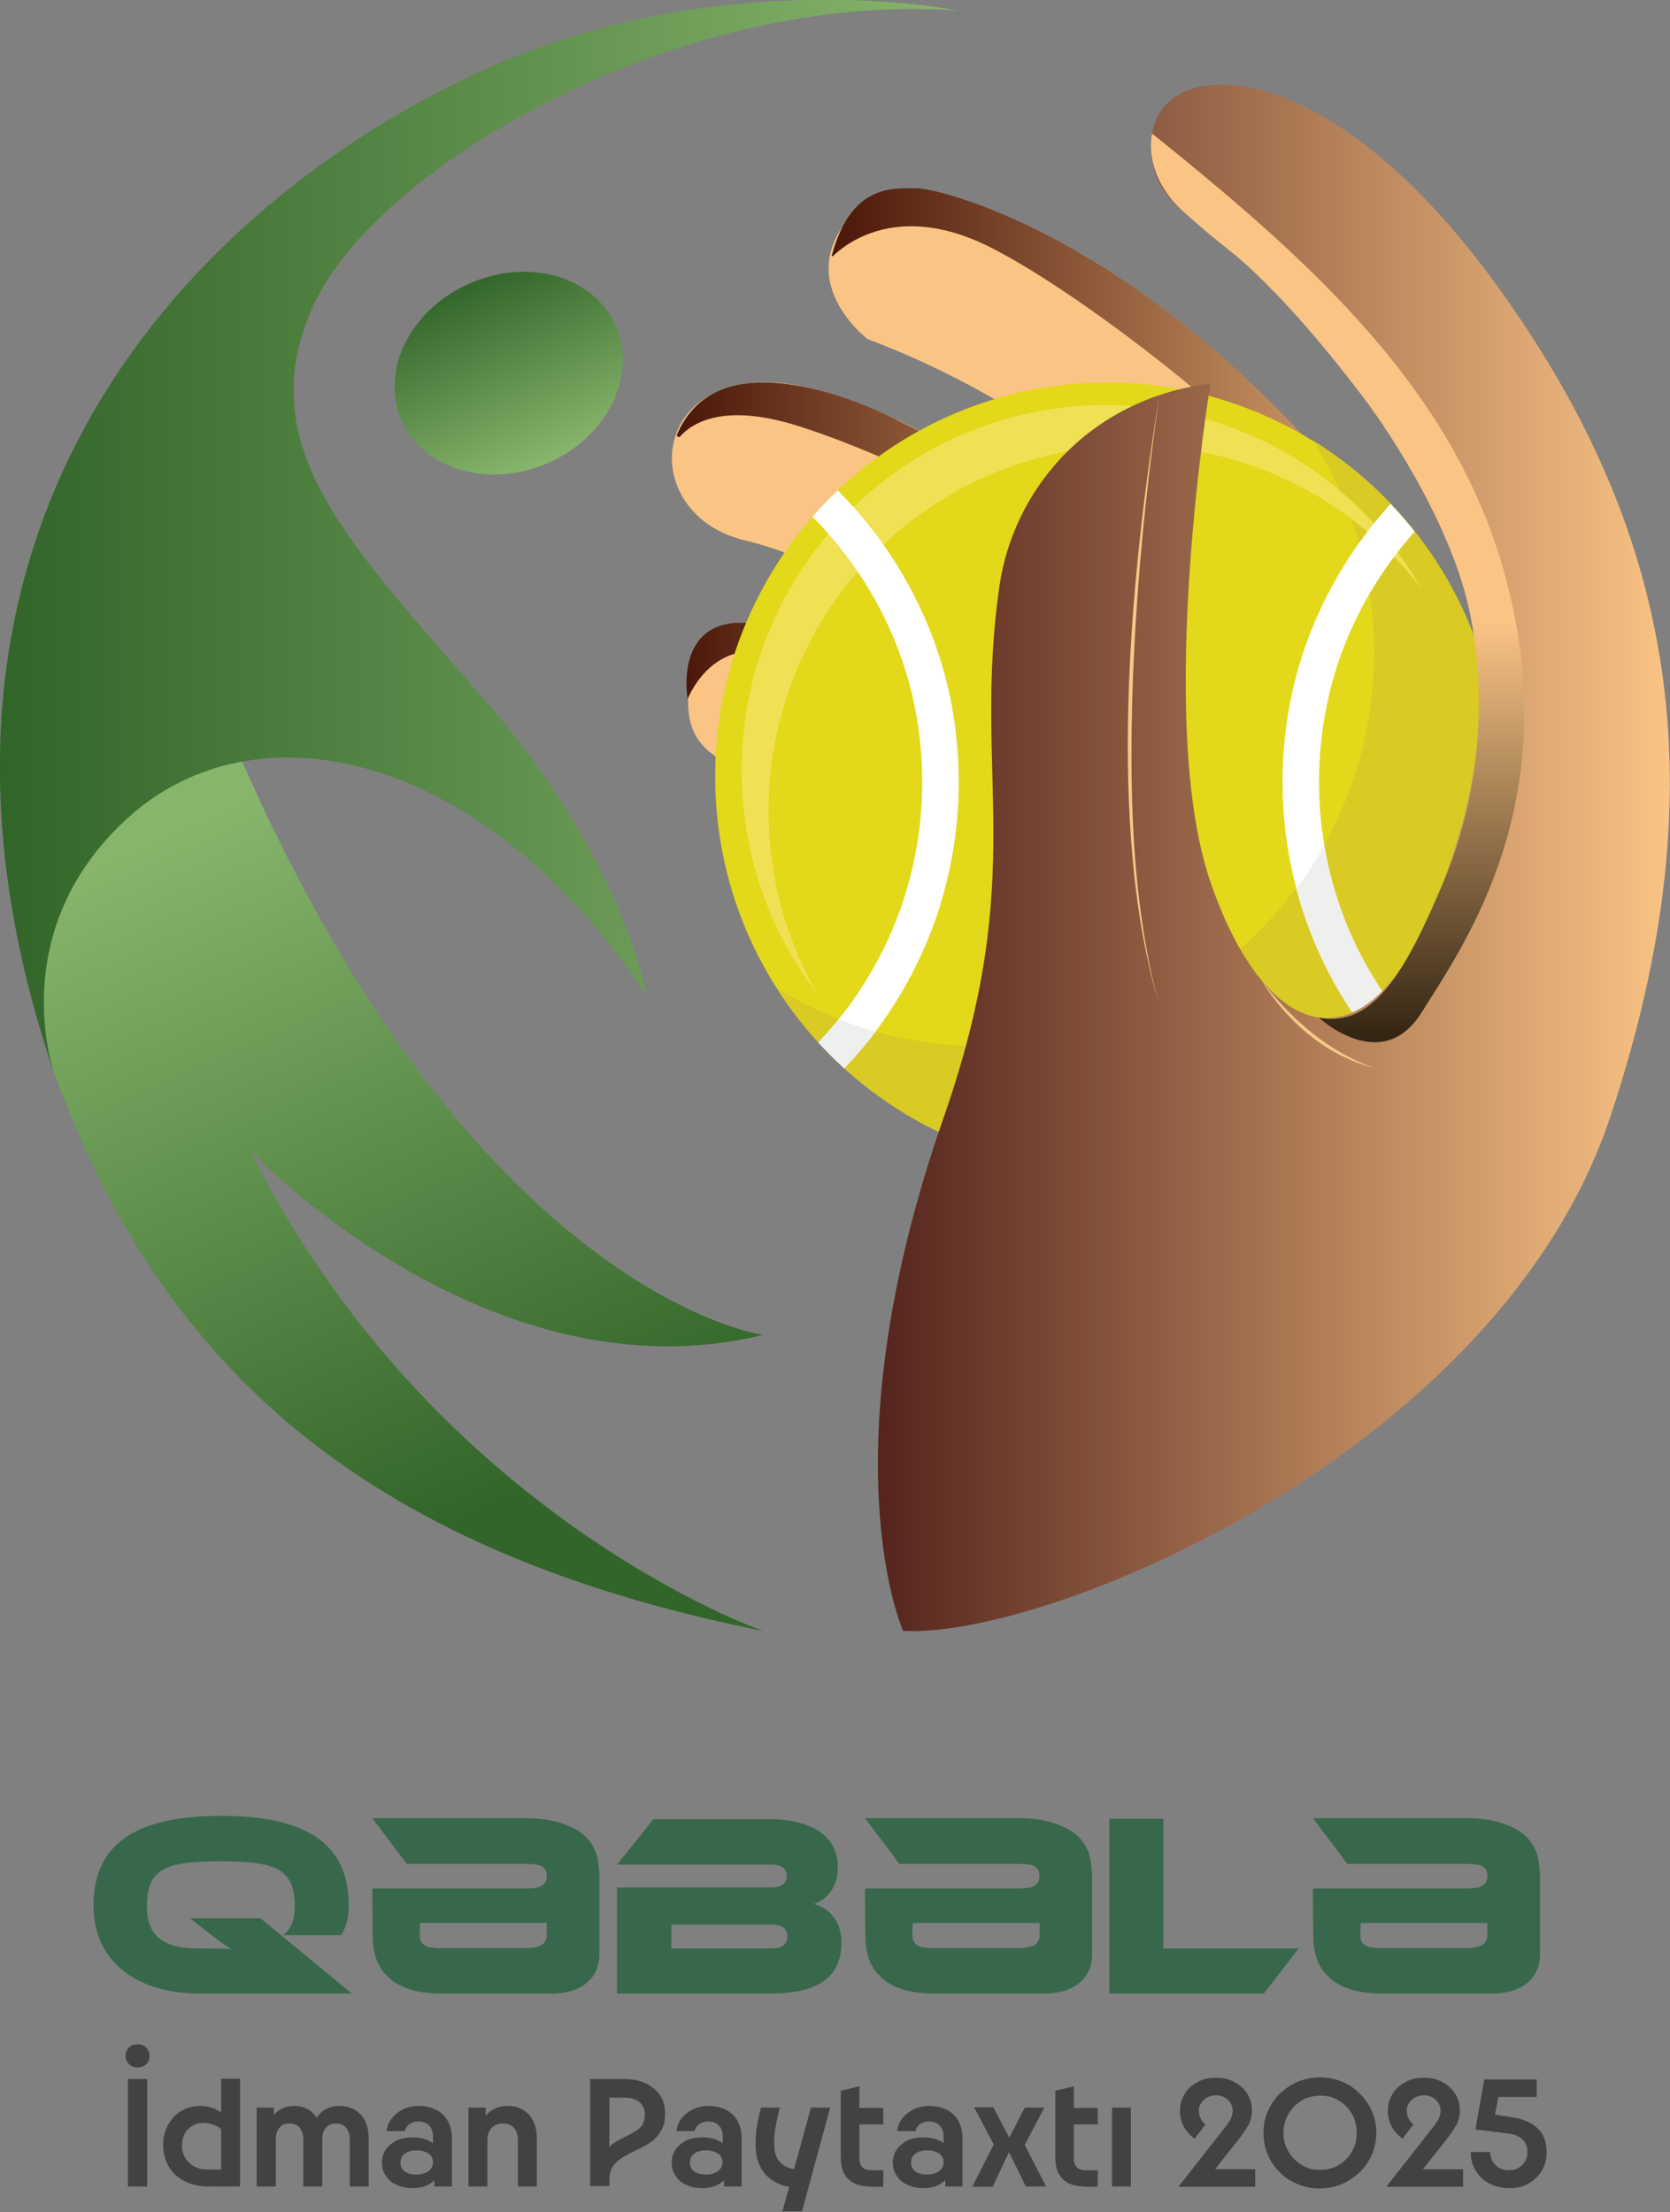 <?xml version="1.0" encoding="utf-8"?>
<!-- Generator: Adobe Illustrator 26.3.1, SVG Export Plug-In . SVG Version: 6.00 Build 0)  -->
<svg version="1.1" id="Layer_1" xmlns="http://www.w3.org/2000/svg" xmlns:xlink="http://www.w3.org/1999/xlink" x="0px" y="0px"
	 viewBox="0 0 503.7 667.3" style="enable-background:new 0 0 503.7 667.3;" xml:space="preserve">
<rect x="0" y="0" width="503.7" height="667.3" fill="#808080" stroke="none"/>
<style type="text/css">
	
		.st0{clip-path:url(#SVGID_00000070801425352268536280000003922417687384318117_);fill:url(#SVGID_00000141413492819301153320000005809209197845447357_);}
	
		.st1{clip-path:url(#SVGID_00000057136844379471070380000004729603596707929258_);fill:url(#SVGID_00000147940503648266687150000004519469906125043639_);}
	
		.st2{clip-path:url(#SVGID_00000075847047758339914070000011553217722226716853_);fill:url(#SVGID_00000021807924468174800820000012051527148277136032_);}
	
		.st3{clip-path:url(#SVGID_00000103263692282466373040000014276359897105914047_);fill:url(#SVGID_00000143581342475313240360000015716135669874731170_);}
	
		.st4{clip-path:url(#SVGID_00000075854370467940489980000003930548567932135864_);fill:url(#SVGID_00000021807038291396865460000007119661138989786512_);}
	
		.st5{clip-path:url(#SVGID_00000054250700962964010460000003018669296714872215_);fill:url(#SVGID_00000000909179709185826080000011482107751862182033_);}
	
		.st6{clip-path:url(#SVGID_00000039838666461540052550000004227888013709500334_);fill:url(#SVGID_00000058563578146764697350000017769599497245717397_);}
	.st7{clip-path:url(#SVGID_00000055668791332751454780000007330006851349582749_);fill:#E3D81A;}
	.st8{clip-path:url(#SVGID_00000055668791332751454780000007330006851349582749_);fill:#D9CA24;}
	.st9{clip-path:url(#SVGID_00000055668791332751454780000007330006851349582749_);fill:#F0E154;}
	.st10{clip-path:url(#SVGID_00000145026666790827139960000006663177994590500755_);fill:#FFFFFF;}
	.st11{clip-path:url(#SVGID_00000009568670964541490250000017502453504478188460_);fill:#EFEFEE;}
	
		.st12{clip-path:url(#SVGID_00000155867645145724029330000016297292343166537384_);fill:url(#SVGID_00000122700676085306639730000003132671171798286732_);}
	.st13{clip-path:url(#SVGID_00000170237047368785781230000014701875849371965079_);fill:#F6C988;}
	
		.st14{clip-path:url(#SVGID_00000054263404384365424800000018444115717280575652_);fill:url(#SVGID_00000150812155028948870840000017313353669008170407_);}
	.st15{clip-path:url(#SVGID_00000030463879724101353180000003637207979189777797_);fill:#37684B;}
	.st16{clip-path:url(#SVGID_00000030463879724101353180000003637207979189777797_);fill:#424242;}
</style>
<g>
	<defs>
		<path id="SVGID_1_" d="M16.6,324.4c31.3,85.1,90.2,143,213.5,167.6c0,0-99.4-34.5-154.6-144.8c0,0,71.8,75.8,154.6,55.5
			c0,0-86.5-11.7-157.7-174.4l-55.8-41.3C16.6,186.9-3,271.1,16.6,324.4"/>
	</defs>
	<clipPath id="SVGID_00000133516482916081698310000001564041621418068631_">
		<use xlink:href="#SVGID_1_"  style="overflow:visible;"/>
	</clipPath>
	
		<linearGradient id="SVGID_00000111190409782066909370000017889875780670911399_" gradientUnits="userSpaceOnUse" x1="-288.15" y1="873.548" x2="-287.15" y2="873.548" gradientTransform="matrix(-91.854 -203.185 -203.185 91.854 151186.219 -138339)">
		<stop  offset="0" style="stop-color:#326529"/>
		<stop  offset="1" style="stop-color:#87B56C"/>
	</linearGradient>
	
		<polygon style="clip-path:url(#SVGID_00000133516482916081698310000001564041621418068631_);fill:url(#SVGID_00000111190409782066909370000017889875780670911399_);" points="
		36.5,579.5 -117.6,238.7 190.5,99.4 344.6,440.2 	"/>
</g>
<g>
	<defs>
		<path id="SVGID_00000173845902978243321440000005218045563487538077_" d="M16.6,324.4c-0.1-0.2-0.2-0.5-0.2-0.7
			C16.5,324.1,16.6,324.4,16.6,324.4 M140.5,23.6C53.3,65.7-38,163.5,16.3,323.7c-1.8-5.6-12.9-45,22.3-77
			c38-34.5,106.1-21.6,156.4,53.6c0,0-6.7-40.7-47.9-88.1c-41.1-47.5-71.8-77-52.8-119.6c19-42.5,111-95.6,194.5-89.4
			c0,0-15.9-3.3-40.4-3.3C220.1,0,180.2,4.4,140.5,23.6"/>
	</defs>
	<clipPath id="SVGID_00000074434398793446698350000000648849617654355361_">
		<use xlink:href="#SVGID_00000173845902978243321440000005218045563487538077_"  style="overflow:visible;"/>
	</clipPath>
	
		<linearGradient id="SVGID_00000029728847801013167320000007549078562514343043_" gradientUnits="userSpaceOnUse" x1="-288.15" y1="873.559" x2="-287.15" y2="873.559" gradientTransform="matrix(288.941 0 0 -288.941 83258.523 252567.922)">
		<stop  offset="0" style="stop-color:#326529"/>
		<stop  offset="1" style="stop-color:#87B56C"/>
	</linearGradient>
	
		<rect x="-38" y="-3" style="clip-path:url(#SVGID_00000074434398793446698350000000648849617654355361_);fill:url(#SVGID_00000029728847801013167320000007549078562514343043_);" width="326.9" height="327.4"/>
</g>
<g>
	<defs>
		<path id="SVGID_00000127757347941789698200000018420871422810064274_" d="M262,60c-27,22.2-0.3,42.3-0.3,42.3
			c118.4,45,136.5,143.2,136.5,143.2c-24.5-62.9-123.3-127-163.2-130c-39.9-3.1-42.3,39.8-10.4,47.5c41.5,10,85.9,50.5,85.9,50.5
			l17.2-8.6l25.8,82.6c0,0-36.2-28.4-44.2-46.8c-8-18.5-93.9-77-100.6-40.1c-6.7,37,16,22.8,62,62.2c46,39.4,14.7,79.6,14.7,79.6
			l126.4,9.9c0,0,23.9-24.7,28.8-118.3c4.4-84.9-123.6-176.9-167.8-176.9C268.2,56.9,264.5,57.9,262,60"/>
	</defs>
	<clipPath id="SVGID_00000048479386927350557450000002381645721127156146_">
		<use xlink:href="#SVGID_00000127757347941789698200000018420871422810064274_"  style="overflow:visible;"/>
	</clipPath>
	
		<linearGradient id="SVGID_00000100366065152070726570000003483942323424037510_" gradientUnits="userSpaceOnUse" x1="-288.15" y1="873.56" x2="-287.15" y2="873.56" gradientTransform="matrix(-88.849 -221.76 -221.76 88.849 168518.438 -141109.625)">
		<stop  offset="0" style="stop-color:#221709"/>
		<stop  offset="1" style="stop-color:#FAC485"/>
	</linearGradient>
	
		<polygon style="clip-path:url(#SVGID_00000048479386927350557450000002381645721127156146_);fill:url(#SVGID_00000100366065152070726570000003483942323424037510_);" points="
		227.5,439.2 90.7,97.7 410,-30.2 546.8,311.3 	"/>
</g>
<g>
	<defs>
		<path id="SVGID_00000118385343107477294880000006593833071306766252_" d="M141.9,85.4c-17.9,7.7-27.2,26.1-20.9,41.1
			c6.4,15,26.1,21,44,13.3c17.9-7.7,27.2-26.1,20.9-41.1C181.5,88.1,170.4,82,158,82C152.7,82,147.3,83.1,141.9,85.4"/>
	</defs>
	<clipPath id="SVGID_00000173124882726136941840000009305260353982657949_">
		<use xlink:href="#SVGID_00000118385343107477294880000006593833071306766252_"  style="overflow:visible;"/>
	</clipPath>
	
		<linearGradient id="SVGID_00000145041588103756893320000005115855152745213363_" gradientUnits="userSpaceOnUse" x1="-288.15" y1="873.54" x2="-287.15" y2="873.54" gradientTransform="matrix(23.25 54.362 54.362 -23.25 -40647.207 36059.715)">
		<stop  offset="0" style="stop-color:#326529"/>
		<stop  offset="1" style="stop-color:#87B56C"/>
	</linearGradient>
	
		<polygon style="clip-path:url(#SVGID_00000173124882726136941840000009305260353982657949_);fill:url(#SVGID_00000145041588103756893320000005115855152745213363_);" points="
		180.3,54 216,137.4 126.7,175.6 91,92.2 	"/>
</g>
<g>
	<defs>
		<path id="SVGID_00000130637651047254008660000012210421332507611322_" d="M204.2,131.1c-0.2,0.5,0.5,1,0.9,0.6
			c3.8-4.3,13.5-10.2,35.6-3.2c32,10,87,38.2,103,58.3c16,20.1,49,68.3,49,68.3s8,6,5-9c-3-15.1-21-36.4-21-36.4
			s-40.1-51.4-105-82.4c0,0-21.8-11.9-41.2-11.9C219.5,115.3,209.3,119.1,204.2,131.1"/>
	</defs>
	<clipPath id="SVGID_00000170277028120130294500000005124193727770533017_">
		<use xlink:href="#SVGID_00000130637651047254008660000012210421332507611322_"  style="overflow:visible;"/>
	</clipPath>
	
		<linearGradient id="SVGID_00000016044274114217188030000016869570887249105836_" gradientUnits="userSpaceOnUse" x1="-288.151" y1="873.542" x2="-287.151" y2="873.542" gradientTransform="matrix(194.179 0 0 -194.179 56157.082 169812)">
		<stop  offset="0" style="stop-color:#4A1709"/>
		<stop  offset="1" style="stop-color:#FAC485"/>
	</linearGradient>
	
		<rect x="204" y="115.3" style="clip-path:url(#SVGID_00000170277028120130294500000005124193727770533017_);fill:url(#SVGID_00000016044274114217188030000016869570887249105836_);" width="196.7" height="145.7"/>
</g>
<g>
	<defs>
		<path id="SVGID_00000100361954482746367150000002144082430289504414_" d="M207.4,210.9c0,0,7.3-19.2,26.3-13.2s63,38.2,67,44.2
			c4,6,30,42.2,39,46.2c9,4,14,0,14,0l-26.5-24.1c0,0-19.6-27.9-22.1-29.5c-2.4-1.6-12.1-18.6-55.8-39.3
			c-11.2-5.3-19.6-7.4-25.7-7.4C206,187.9,206.5,205.1,207.4,210.9"/>
	</defs>
	<clipPath id="SVGID_00000114757888497285820570000009594168013694712493_">
		<use xlink:href="#SVGID_00000100361954482746367150000002144082430289504414_"  style="overflow:visible;"/>
	</clipPath>
	
		<linearGradient id="SVGID_00000137105977171101850000000005154257450918684605_" gradientUnits="userSpaceOnUse" x1="-288.15" y1="873.546" x2="-287.15" y2="873.546" gradientTransform="matrix(146.658 0 0 -146.658 42466.512 128352.336)">
		<stop  offset="0" style="stop-color:#4A1709"/>
		<stop  offset="1" style="stop-color:#FAC485"/>
	</linearGradient>
	
		<rect x="206" y="187.9" style="clip-path:url(#SVGID_00000114757888497285820570000009594168013694712493_);fill:url(#SVGID_00000137105977171101850000000005154257450918684605_);" width="147.7" height="104.3"/>
</g>
<g>
	<defs>
		<path id="SVGID_00000065051036716323056150000002480924828851237294_" d="M250.9,77c-0.1,0.2,0.2,0.4,0.4,0.2
			c3.2-3.1,18.9-16.5,46.4-3.1c31,15.1,108.3,74.7,123,111.5c18,45.2,10.3,99.8-22.3,166.4l13.3,0.3c0,0,8.4-10.2,13.2-26.2
			c4.8-16,28-46.2,28.8-75.2c0.8-29-9.7-66.9-65.8-124.9c-56.2-58-106-69.4-111.6-69.2c-0.5,0-1.2,0-1.9,0c-0.4,0-0.8,0-1.3,0
			C266.6,56.9,256,58,250.9,77"/>
	</defs>
	<clipPath id="SVGID_00000085948584430035728750000005517151368875050925_">
		<use xlink:href="#SVGID_00000065051036716323056150000002480924828851237294_"  style="overflow:visible;"/>
	</clipPath>
	
		<linearGradient id="SVGID_00000163787565515226098940000008634708005093953685_" gradientUnits="userSpaceOnUse" x1="-288.151" y1="873.554" x2="-287.151" y2="873.554" gradientTransform="matrix(202.876 0 0 -202.876 58709.648 177427.766)">
		<stop  offset="0" style="stop-color:#4A1709"/>
		<stop  offset="1" style="stop-color:#FAC485"/>
	</linearGradient>
	
		<rect x="250.8" y="56.7" style="clip-path:url(#SVGID_00000085948584430035728750000005517151368875050925_);fill:url(#SVGID_00000163787565515226098940000008634708005093953685_);" width="203.7" height="295.7"/>
</g>
<g>
	<defs>
		<rect id="SVGID_00000041998270454324462900000002912130660526305409_" x="-288.2" y="-206.4" width="1080" height="1080"/>
	</defs>
	<clipPath id="SVGID_00000140710583656549154350000015172943140173510034_">
		<use xlink:href="#SVGID_00000041998270454324462900000002912130660526305409_"  style="overflow:visible;"/>
	</clipPath>
	<path style="clip-path:url(#SVGID_00000140710583656549154350000015172943140173510034_);fill:#E3D81A;" d="M215.7,234.2
		c0-65.6,53-118.8,118.3-118.8c65.3,0,118.3,53.2,118.3,118.8S399.4,353,334,353C268.7,353,215.7,299.8,215.7,234.2"/>
	<path style="clip-path:url(#SVGID_00000140710583656549154350000015172943140173510034_);fill:#D9CA24;" d="M395.9,132.8
		c11.8,18.5,18.6,40.4,18.6,64c0,65.6-53,118.8-118.3,118.8c-22.7,0-43.9-6.4-61.9-17.5c21,33,57.8,54.8,99.7,54.8
		c65.3,0,118.3-53.2,118.3-118.8C452.3,191.3,429.8,153.7,395.9,132.8"/>
	<path style="clip-path:url(#SVGID_00000140710583656549154350000015172943140173510034_);fill:#F0E154;" d="M231.8,244.7
		c0-60.9,49.2-110.3,109.8-110.3c35.5,0,67,16.9,87.1,43.1c-19-33.1-54.5-55.3-95.2-55.3c-60.7,0-109.8,49.4-109.8,110.3
		c0,25.3,8.5,48.6,22.8,67.3C237.1,283.5,231.8,264.8,231.8,244.7"/>
</g>
<g>
	<defs>
		<path id="SVGID_00000018199296413601581320000000464745442302881981_" d="M215.7,234.2c0,65.6,53,118.8,118.3,118.8
			s118.3-53.2,118.3-118.8s-53-118.8-118.3-118.8S215.7,168.6,215.7,234.2"/>
	</defs>
	<clipPath id="SVGID_00000072266018509444851290000000919981423844401309_">
		<use xlink:href="#SVGID_00000018199296413601581320000000464745442302881981_"  style="overflow:visible;"/>
	</clipPath>
	<path style="clip-path:url(#SVGID_00000072266018509444851290000000919981423844401309_);fill:#FFFFFF;" d="M249.4,327.4l-7.5-8.1
		c9.6-8.9,17.5-19.3,23.5-30.9c12-23,15.7-49.9,10.4-75.7c-5-24.3-18.4-46.8-37.8-63.4l7.1-8.4c21.3,18.2,36,42.9,41.5,69.6
		c5.8,28.3,1.7,57.8-11.4,83C268.6,306.2,259.9,317.7,249.4,327.4"/>
	<path style="clip-path:url(#SVGID_00000072266018509444851290000000919981423844401309_);fill:#FFFFFF;" d="M426.6,327.4
		c-10.5-9.8-19.2-21.2-25.8-33.9c-13.1-25.3-17.2-54.8-11.4-83c5.5-26.7,20.2-51.4,41.5-69.6l7.1,8.4
		c-19.4,16.6-32.9,39.1-37.8,63.4c-5.3,25.8-1.6,52.7,10.4,75.7c6.1,11.6,14,22,23.5,30.9L426.6,327.4z"/>
</g>
<g>
	<defs>
		<rect id="SVGID_00000018204412624223311650000010878305452957610630_" x="-288.2" y="-206.4" width="1080" height="1080"/>
	</defs>
	<clipPath id="SVGID_00000004516451564669938990000011501424447090637968_">
		<use xlink:href="#SVGID_00000018204412624223311650000010878305452957610630_"  style="overflow:visible;"/>
	</clipPath>
	<path style="clip-path:url(#SVGID_00000004516451564669938990000011501424447090637968_);fill:#EFEFEE;" d="M253,307.5
		c-1.9,2.4-4,4.7-6.1,7c2.5,2.7,5.1,5.3,7.8,7.8c3.3-3.5,6.5-7.2,9.4-11C260.3,310.1,256.6,308.9,253,307.5"/>
	<path style="clip-path:url(#SVGID_00000004516451564669938990000011501424447090637968_);fill:#EFEFEE;" d="M425.1,310
		c-5.6-6.6-10.5-13.8-14.6-21.6c-5.4-10.5-9.2-21.7-11.1-33.3c-2.5,4.5-5.3,8.9-8.4,13c2.3,8.8,5.6,17.3,9.8,25.4
		c4.6,8.9,10.3,17.2,16.9,24.7C420.3,315.6,422.8,312.8,425.1,310"/>
</g>
<g>
	<defs>
		<path id="SVGID_00000008835068458792752680000002532391252031952809_" d="M347.3,42.4c-0.9,25.4,19.6,18.8,60.8,73.3
			c41.2,54.5,47.7,96.8,26.2,153.2c-21.5,56.4-52.4,46.1-69.2-2.8c-16.8-48.9,0-150.4,0-150.4c-37,4.7-59.6,32.3-63.7,61.4
			c-8.1,57.3,8.9,86.4-16.7,159.8C248.8,439.6,272.4,492,272.4,492c43.6,2.4,179.6-53.9,213.3-155.1c33.7-101.2,18.7-178-34.6-251.3
			c-32.2-44.3-63-60.1-82.6-60.1C355.7,25.5,347.6,32.3,347.3,42.4"/>
	</defs>
	<clipPath id="SVGID_00000064330035048497334330000018247603072967825061_">
		<use xlink:href="#SVGID_00000008835068458792752680000002532391252031952809_"  style="overflow:visible;"/>
	</clipPath>
	
		<linearGradient id="SVGID_00000041292566012342716740000001101336506617526160_" gradientUnits="userSpaceOnUse" x1="-288.15" y1="873.549" x2="-287.15" y2="873.549" gradientTransform="matrix(238.941 0 0 -238.941 69115.789 208986.953)">
		<stop  offset="0" style="stop-color:#54241D"/>
		<stop  offset="1" style="stop-color:#FAC485"/>
	</linearGradient>
	
		<rect x="248.8" y="25.5" style="clip-path:url(#SVGID_00000064330035048497334330000018247603072967825061_);fill:url(#SVGID_00000041292566012342716740000001101336506617526160_);" width="270.7" height="468.9"/>
</g>
<g>
	<defs>
		<rect id="SVGID_00000114782074362935912580000015554978860200918952_" x="-288.2" y="-206.4" width="1080" height="1080"/>
	</defs>
	<clipPath id="SVGID_00000071554041827787766070000013405503182052902036_">
		<use xlink:href="#SVGID_00000114782074362935912580000015554978860200918952_"  style="overflow:visible;"/>
	</clipPath>
	<path style="clip-path:url(#SVGID_00000071554041827787766070000013405503182052902036_);fill:#F6C988;" d="M349.7,119.2
		c-4.4,30.5-7.3,61.2-8.2,92c-0.6,23.1-0.2,46.3,3.3,69.1c1.2,7.6,2.7,15.2,4.8,22.6C333.7,249.8,340.8,173.9,349.7,119.2"/>
	<path style="clip-path:url(#SVGID_00000071554041827787766070000013405503182052902036_);fill:#F6C988;" d="M380.5,295.8
		c8,10.5,18.2,19.8,30.5,25c1.2,0.5,2.6,1,3.9,1.4C400.4,318.9,388.3,308.3,380.5,295.8"/>
</g>
<g>
	<defs>
		<path id="SVGID_00000101815257158226044040000005564714596441207451_" d="M357.3,64.2c12.9,11.5,14.1,11,24,20.8
			c9.9,9.8,18.9,20.5,29.4,34.2c10.5,13.7,27.8,41.8,32.6,65.5c4.9,23.6,3.7,53.6-7.7,80.8c-11.4,27.2-21.3,44.8-37.8,41.5
			c0,0,19,17.7,31-1.6c12-19.2,40-58.4,28-119.7S402,84,347.5,40.3C347.5,40.3,344.3,52.7,357.3,64.2"/>
	</defs>
	<clipPath id="SVGID_00000170976495529443199350000009212519505998794153_">
		<use xlink:href="#SVGID_00000101815257158226044040000005564714596441207451_"  style="overflow:visible;"/>
	</clipPath>
	
		<linearGradient id="SVGID_00000059302122160837044320000018147894182455606718_" gradientUnits="userSpaceOnUse" x1="-288.15" y1="873.531" x2="-287.15" y2="873.531" gradientTransform="matrix(0 -136.563 -136.563 0 119698.594 -39026.832)">
		<stop  offset="0" style="stop-color:#221709"/>
		<stop  offset="1" style="stop-color:#FAC485"/>
	</linearGradient>
	
		<rect x="344.3" y="40.3" style="clip-path:url(#SVGID_00000170976495529443199350000009212519505998794153_);fill:url(#SVGID_00000059302122160837044320000018147894182455606718_);" width="124.4" height="284.3"/>
</g>
<g>
	<defs>
		<rect id="SVGID_00000119817335263170139390000013682126158433471620_" x="-288.2" y="-206.4" width="1080" height="1080"/>
	</defs>
	<clipPath id="SVGID_00000096026542700485965440000012903329406024471700_">
		<use xlink:href="#SVGID_00000119817335263170139390000013682126158433471620_"  style="overflow:visible;"/>
	</clipPath>
	<path style="clip-path:url(#SVGID_00000096026542700485965440000012903329406024471700_);fill:#37684B;" d="M106.1,601.4H60
		c-17.9,0-31.8-9.1-31.8-26.4c0-18.8,12.8-27.2,38.5-27.2c25.6,0,38.5,8.3,38.5,27.2c0,3.4-0.8,6.4-2.3,8.8H85.4
		c2.5-1.9,3.5-4.8,3.5-8.8c0-11.3-5.9-13.5-22.3-13.5c-16.4,0-22.3,2.1-22.3,13.5c0,9.8,5.8,12.8,15.6,12.8h3.4c2.1,0,4.5,0,6.4,0.2
		c-1.6-1-3.9-2.6-5.7-4.1l-6.7-5.2h21.3L106.1,601.4z"/>
	<path style="clip-path:url(#SVGID_00000096026542700485965440000012903329406024471700_);fill:#37684B;" d="M112.3,548.5h46.4
		c6.1,0,11.2,1.2,15.2,3.5c2.7,1.6,4.6,3.8,5.7,6.5c0.5,1.3,0.8,2.8,1,4.6c0.1,0.9,0.1,1.4,0.2,1.7v3v20.4v1v0.4
		c0,2.4-0.6,4.6-2,6.6c-0.3,0.5-0.9,1.1-1.6,1.8c-1.4,1.2-3,2-4.7,2.6c-0.9,0.2-1.8,0.4-2.8,0.6l-2.2,0.2h-4.8h-29.7
		c-6.5,0-11.6-1.4-15.2-4.3c-0.9-0.9-1.6-1.6-2-2c-2.3-2.8-3.4-6.6-3.4-11.4c-0.1-7.2-0.1-11.9-0.1-14h0.1h46.1
		c2.2,0,3.7-0.2,4.4-0.6c1.3-0.5,2-1.5,2-3.1v-0.2c0-1.5-0.6-2.4-1.9-3c-0.9-0.3-2.1-0.5-3.5-0.5h-36.8L112.3,548.5z M126.7,580.1
		c-0.1,1.5-0.1,2.8-0.1,3.6v0.2c0,2,1.1,3.2,3.2,3.6c0.7,0.1,1.7,0.2,2.8,0.2h25.7c3.4,0,5.5-0.7,6.2-2.2c0.2-0.4,0.4-1,0.4-1.8
		v-3.2v-0.4h-31.3H126.7z"/>
	<path style="clip-path:url(#SVGID_00000096026542700485965440000012903329406024471700_);fill:#37684B;" d="M253.8,586
		c0,8.7-4.8,15.4-21.4,15.4h-46.3v-32h46.6c2.4,0,4.6-0.8,4.6-3.5c0-2.6-2.3-3.4-4.6-3.4h-46.6l11-13.7H232
		c12.6,0,20.7,4.9,20.7,14.6c0,6.2-3.6,9.8-7.2,11C250.2,575.6,253.8,579.7,253.8,586 M202.5,580.6v7.2h30c3.5,0,5-1.3,5-3.7
		c0-2.3-1.5-3.5-5-3.5H202.5z"/>
	<path style="clip-path:url(#SVGID_00000096026542700485965440000012903329406024471700_);fill:#37684B;" d="M260.9,548.5h46.4
		c6.1,0,11.2,1.2,15.2,3.5c2.7,1.6,4.6,3.8,5.7,6.5c0.5,1.3,0.8,2.8,1,4.6c0.1,0.9,0.1,1.4,0.2,1.7v3v20.4v1v0.4
		c0,2.4-0.6,4.6-2,6.6c-0.3,0.5-0.9,1.1-1.6,1.8c-1.4,1.2-3,2-4.7,2.6c-0.9,0.2-1.8,0.4-2.8,0.6l-2.2,0.2h-4.8h-29.7
		c-6.5,0-11.6-1.4-15.2-4.3c-0.9-0.9-1.6-1.6-2-2c-2.3-2.8-3.4-6.6-3.4-11.4c-0.1-7.2-0.1-11.9-0.1-14h0.1h46.1
		c2.2,0,3.7-0.2,4.4-0.6c1.3-0.5,2-1.5,2-3.1v-0.2c0-1.5-0.6-2.4-1.9-3c-0.9-0.3-2.1-0.5-3.5-0.5h-36.8L260.9,548.5z M275.3,580.1
		c-0.1,1.5-0.1,2.8-0.1,3.6v0.2c0,2,1.1,3.2,3.2,3.6c0.7,0.1,1.7,0.2,2.8,0.2H307c3.4,0,5.5-0.7,6.2-2.2c0.2-0.4,0.4-1,0.4-1.8v-3.2
		v-0.4h-31.3H275.3z"/>
	<polygon style="clip-path:url(#SVGID_00000096026542700485965440000012903329406024471700_);fill:#37684B;" points="391.7,587.8 
		381.2,601.4 334.6,601.4 334.6,548.7 350.9,548.7 350.9,587.8 	"/>
	<path style="clip-path:url(#SVGID_00000096026542700485965440000012903329406024471700_);fill:#37684B;" d="M396,548.5h46.4
		c6.1,0,11.2,1.2,15.2,3.5c2.7,1.6,4.6,3.8,5.7,6.5c0.5,1.3,0.8,2.8,1,4.6c0.1,0.9,0.1,1.4,0.2,1.7v3v20.4v1v0.4
		c0,2.4-0.6,4.6-2,6.6c-0.3,0.5-0.9,1.1-1.6,1.8c-1.4,1.2-3,2-4.7,2.6c-0.9,0.2-1.8,0.4-2.8,0.6l-2.2,0.2h-4.8h-29.7
		c-6.5,0-11.6-1.4-15.2-4.3c-0.9-0.9-1.6-1.6-2-2c-2.3-2.8-3.4-6.6-3.4-11.4c-0.1-7.2-0.1-11.9-0.1-14h0.1h46.1
		c2.2,0,3.7-0.2,4.4-0.6c1.3-0.5,2-1.5,2-3.1v-0.2c0-1.5-0.6-2.4-1.9-3c-0.9-0.3-2.1-0.5-3.5-0.5h-36.8L396,548.5z M410.4,580.1
		c-0.1,1.5-0.1,2.8-0.1,3.6v0.2c0,2,1.1,3.2,3.2,3.6c0.7,0.1,1.7,0.2,2.8,0.2h25.7c3.4,0,5.5-0.7,6.2-2.2c0.2-0.4,0.4-1,0.4-1.8
		v-3.2v-0.4h-31.3H410.4z"/>
	<path style="clip-path:url(#SVGID_00000096026542700485965440000012903329406024471700_);fill:#424242;" d="M41.5,623.7
		c-1,0-1.9-0.3-2.6-1c-0.7-0.7-1-1.5-1-2.5c0-1,0.3-1.9,1-2.5c0.7-0.7,1.5-1,2.6-1c1.1,0,1.9,0.3,2.6,1c0.7,0.7,1,1.5,1,2.5
		c0,1-0.3,1.8-1,2.5C43.4,623.4,42.6,623.7,41.5,623.7 M44.4,659.6h-5.8v-32.4h5.8V659.6z"/>
	<path style="clip-path:url(#SVGID_00000096026542700485965440000012903329406024471700_);fill:#424242;" d="M72.2,659.6h-9.3
		c-2.7,0-5.1-0.5-7.2-1.6c-2.1-1-3.7-2.5-4.8-4.4c-1.1-1.9-1.7-4.1-1.7-6.5c0-2.3,0.5-4.3,1.5-6.1c1-1.8,2.3-3.2,4-4.2
		c1.7-1,3.6-1.5,5.8-1.5c2.2,0,4.1,0.6,5.8,1.7c1.7,1.1,3.1,2.7,4,4.8l-2.3,1.7c-0.9-1-1.9-1.8-3.1-2.3c-1.2-0.5-2.3-0.8-3.5-0.8
		c-1.3,0-2.4,0.3-3.4,0.9c-1,0.6-1.8,1.4-2.3,2.4c-0.5,1-0.8,2.2-0.8,3.6c0,1.4,0.3,2.6,1,3.7c0.6,1.1,1.6,2,2.7,2.6
		c1.2,0.6,2.5,0.9,4.1,0.9h5.1l-1.1,1.1v-28.5h5.7V659.6z"/>
	<path style="clip-path:url(#SVGID_00000096026542700485965440000012903329406024471700_);fill:#424242;" d="M77.4,659.6v-23.8h5.2
		v6l-2.3,3.5c0-3,0.8-5.4,2.3-7.3c1.6-1.8,3.6-2.7,6.2-2.7c2.5,0,4.5,0.9,6,2.6c1.5,1.7,2.3,4.1,2.3,7l-3.3,0.9
		c0-2.3,0.4-4.2,1.1-5.8c0.7-1.5,1.7-2.7,3-3.5c1.3-0.8,2.8-1.2,4.4-1.2c2.7,0,4.9,0.9,6.5,2.6c1.6,1.7,2.4,4.1,2.4,7.2v14.5h-5.7
		v-14.2c0-1.5-0.4-2.6-1.1-3.5c-0.7-0.9-1.8-1.3-3.1-1.3c-1.3,0-2.3,0.4-3,1.3c-0.8,0.9-1.1,2.1-1.1,3.5v14.2h-5.7v-14.2
		c0-1.5-0.4-2.6-1.1-3.5c-0.7-0.9-1.8-1.3-3.1-1.3c-1.3,0-2.3,0.4-3,1.3c-0.8,0.9-1.1,2.1-1.1,3.5v14.2H77.4z"/>
	<path style="clip-path:url(#SVGID_00000096026542700485965440000012903329406024471700_);fill:#424242;" d="M124.4,660.1
		c-1.8,0-3.4-0.3-4.8-1c-1.4-0.6-2.5-1.5-3.2-2.7c-0.8-1.1-1.2-2.5-1.2-4c0-1.5,0.4-2.8,1.2-4c0.8-1.1,1.9-2,3.2-2.7
		c1.4-0.6,3-0.9,4.9-0.9c2.7,0,4.8,0.7,6.4,2s2.4,3.1,2.4,5.3c0,2.4-0.8,4.3-2.4,5.7C129.3,659.4,127.2,660.1,124.4,660.1
		 M136.2,659.6h-5.2v-5.3h-0.4v-9.8c0-1.4-0.4-2.5-1.2-3.3c-0.8-0.8-1.9-1.2-3.2-1.2c-1.1,0-2,0.3-2.7,0.8c-0.7,0.5-1.2,1.2-1.4,2.1
		h-5.5c0.2-1.5,0.7-2.8,1.6-3.9c0.9-1.1,2-2,3.4-2.7c1.4-0.6,2.9-1,4.6-1c3.1,0,5.6,0.9,7.4,2.6c1.8,1.8,2.7,4.2,2.7,7.2V659.6z
		 M125.6,656c1.5,0,2.7-0.3,3.6-1c0.9-0.7,1.4-1.6,1.4-2.7c0-1.1-0.4-2-1.3-2.6c-0.9-0.6-2.1-1-3.6-1c-1.5,0-2.7,0.3-3.6,1
		c-0.9,0.6-1.3,1.5-1.3,2.7c0,1.1,0.4,2,1.3,2.7C122.9,655.7,124.1,656,125.6,656"/>
	<path style="clip-path:url(#SVGID_00000096026542700485965440000012903329406024471700_);fill:#424242;" d="M146.5,641.8l-2.3,3.5
		c0-3,0.8-5.4,2.5-7.3c1.6-1.8,3.8-2.7,6.5-2.7c2.6,0,4.7,0.9,6.3,2.6c1.6,1.7,2.4,4.1,2.4,7v14.7h-5.7v-14.1c0-1.5-0.4-2.7-1.2-3.6
		c-0.8-0.9-1.9-1.3-3.3-1.3c-1.4,0-2.5,0.4-3.4,1.3c-0.8,0.9-1.3,2.1-1.3,3.6v14.1h-5.7v-23.8h5.2V641.8z"/>
	<path style="clip-path:url(#SVGID_00000096026542700485965440000012903329406024471700_);fill:#424242;" d="M178,659.6v-32.4h10.3
		c2.5,0,4.6,0.4,6.5,1.3c1.8,0.9,3.3,2.1,4.3,3.6c1,1.5,1.5,3.3,1.5,5.4c0,1.9-0.3,3.5-0.9,4.7c-0.6,1.3-1.4,2.3-2.4,3.2
		c-1,0.9-2.1,1.6-3.3,2.2c-1.2,0.6-2.4,1.2-3.6,1.8c-1.2,0.6-2.3,1.2-3.3,1.9c-1,0.7-1.8,1.5-2.4,2.5c-0.6,1-0.9,2.3-0.9,3.8v1.9
		H178z M183.8,647.6c0.7-0.6,1.4-1.2,2.2-1.6c0.8-0.5,1.6-0.9,2.4-1.3s1.6-0.8,2.3-1.2c0.7-0.4,1.4-0.8,2-1.3c0.6-0.5,1-1.1,1.3-1.7
		c0.3-0.7,0.5-1.5,0.5-2.5c0-1.6-0.5-2.9-1.6-3.8c-1.1-0.9-2.6-1.4-4.4-1.4h-4.7V647.6z"/>
	<path style="clip-path:url(#SVGID_00000096026542700485965440000012903329406024471700_);fill:#424242;" d="M211.8,660.1
		c-1.8,0-3.4-0.3-4.8-1c-1.4-0.6-2.5-1.5-3.2-2.7c-0.8-1.1-1.2-2.5-1.2-4c0-1.5,0.4-2.8,1.2-4c0.8-1.1,1.9-2,3.2-2.7
		c1.4-0.6,3-0.9,4.9-0.9c2.7,0,4.8,0.7,6.4,2c1.6,1.3,2.4,3.1,2.4,5.3c0,2.4-0.8,4.3-2.4,5.7C216.6,659.4,214.5,660.1,211.8,660.1
		 M223.6,659.6h-5.2v-5.3h-0.4v-9.8c0-1.4-0.4-2.5-1.2-3.3c-0.8-0.8-1.9-1.2-3.2-1.2c-1.1,0-2,0.3-2.7,0.8c-0.7,0.5-1.2,1.2-1.4,2.1
		h-5.5c0.2-1.5,0.7-2.8,1.6-3.9c0.9-1.1,2-2,3.4-2.7c1.4-0.6,2.9-1,4.6-1c3.1,0,5.6,0.9,7.4,2.6c1.8,1.8,2.7,4.2,2.7,7.2V659.6z
		 M212.9,656c1.5,0,2.7-0.3,3.6-1c0.9-0.7,1.4-1.6,1.4-2.7c0-1.1-0.4-2-1.3-2.6c-0.9-0.6-2.1-1-3.6-1c-1.5,0-2.7,0.3-3.6,1
		c-0.9,0.6-1.3,1.5-1.3,2.7c0,1.1,0.4,2,1.3,2.7C210.3,655.7,211.5,656,212.9,656"/>
	<path style="clip-path:url(#SVGID_00000096026542700485965440000012903329406024471700_);fill:#424242;" d="M227.9,646.8
		c0-1.7,0.1-3.5,0.4-5.3c0.3-1.8,0.7-3.7,1.2-5.7h5.7c-0.6,2.3-1,4.3-1.3,6c-0.3,1.7-0.4,3.3-0.4,4.8c0,2.6,0.6,4.5,1.9,5.8
		c1.3,1.3,3,2,5.2,2h0.8v5.5h-0.8c-2.5,0-4.7-0.5-6.7-1.6c-1.9-1-3.5-2.5-4.5-4.5C228.4,651.9,227.9,649.6,227.9,646.8 M236,667.1
		l8.6-31.3h5.8l-8.5,31.3H236z"/>
	<path style="clip-path:url(#SVGID_00000096026542700485965440000012903329406024471700_);fill:#424242;" d="M262.5,659.6
		c-2.9,0-5.1-0.7-6.6-2.2c-1.5-1.4-2.3-3.5-2.3-6.3v-20.4l5.6-1.3V651c0,1.3,0.3,2.2,0.9,2.8c0.6,0.6,1.5,0.9,2.7,0.9h3.6v5H262.5z
		 M266.4,640.9h-8.5v-5h8.5V640.9z"/>
	<path style="clip-path:url(#SVGID_00000096026542700485965440000012903329406024471700_);fill:#424242;" d="M278.5,660.1
		c-1.8,0-3.4-0.3-4.8-1c-1.4-0.6-2.5-1.5-3.2-2.7c-0.8-1.1-1.2-2.5-1.2-4c0-1.5,0.4-2.8,1.2-4c0.8-1.1,1.9-2,3.2-2.7
		c1.4-0.6,3-0.9,4.9-0.9c2.7,0,4.8,0.7,6.4,2s2.4,3.1,2.4,5.3c0,2.4-0.8,4.3-2.4,5.7C283.3,659.4,281.2,660.1,278.5,660.1
		 M290.3,659.6h-5.2v-5.3h-0.5v-9.8c0-1.4-0.4-2.5-1.2-3.3c-0.8-0.8-1.9-1.2-3.2-1.2c-1.1,0-2,0.3-2.7,0.8c-0.7,0.5-1.2,1.2-1.4,2.1
		h-5.5c0.2-1.5,0.7-2.8,1.6-3.9c0.9-1.1,2-2,3.4-2.7c1.4-0.6,2.9-1,4.6-1c3.1,0,5.6,0.9,7.4,2.6c1.8,1.8,2.7,4.2,2.7,7.2V659.6z
		 M279.6,656c1.5,0,2.7-0.3,3.6-1c0.9-0.7,1.4-1.6,1.4-2.7c0-1.1-0.4-2-1.3-2.6c-0.9-0.6-2.1-1-3.6-1c-1.5,0-2.7,0.3-3.6,1
		c-0.9,0.6-1.3,1.5-1.3,2.7c0,1.1,0.4,2,1.3,2.7C277,655.7,278.2,656,279.6,656"/>
	<path style="clip-path:url(#SVGID_00000096026542700485965440000012903329406024471700_);fill:#424242;" d="M293.3,659.6l6.8-13.4
		l3.5,0.3l5.5-10.7h5.9l-6.6,12.5l-3.4-0.5l-5.6,11.9H293.3z M315.5,659.6h-6.1l-5.8-11.9l-3.2,0.5l-6.6-12.5h5.8l5.6,10.7l3.4-0.3
		L315.5,659.6z"/>
	<path style="clip-path:url(#SVGID_00000096026542700485965440000012903329406024471700_);fill:#424242;" d="M327.2,659.6
		c-2.9,0-5.1-0.7-6.6-2.2c-1.5-1.4-2.3-3.5-2.3-6.3v-20.4l5.6-1.3V651c0,1.3,0.3,2.2,0.9,2.8c0.6,0.6,1.5,0.9,2.7,0.9h3.6v5H327.2z
		 M331.1,640.9h-8.5v-5h8.5V640.9z"/>
	
		<rect x="335.4" y="635.8" style="clip-path:url(#SVGID_00000096026542700485965440000012903329406024471700_);fill:#424242;" width="5.7" height="23.8"/>
	<path style="clip-path:url(#SVGID_00000096026542700485965440000012903329406024471700_);fill:#424242;" d="M355.5,659.6l13.8-17.6
		c1-1.2,1.6-2.2,2-2.9c0.3-0.8,0.5-1.6,0.5-2.4c0-0.9-0.2-1.6-0.7-2.3c-0.4-0.7-1.1-1.3-1.8-1.7c-0.8-0.4-1.6-0.6-2.5-0.6
		c-1,0-1.8,0.2-2.6,0.6c-0.8,0.4-1.4,1-1.9,1.7c-0.5,0.7-0.7,1.5-0.7,2.3c0,0.9,0.2,1.6,0.5,2.3c0.3,0.7,0.8,1.3,1.5,1.9l-3.3,4.3
		c-2.9-2.2-4.4-5-4.4-8.4c0-1.9,0.5-3.6,1.4-5.1s2.2-2.7,3.9-3.6c1.6-0.9,3.5-1.3,5.6-1.3c2.1,0,3.9,0.4,5.5,1.3
		c1.6,0.8,2.9,2,3.9,3.5c0.9,1.5,1.4,3.1,1.4,5c0,0.9-0.1,1.8-0.3,2.6c-0.2,0.8-0.6,1.7-1.2,2.6c-0.5,0.9-1.3,2-2.2,3.2l-10.8,13.7
		l-0.2-4.3h15.7v5.3H355.5z"/>
	<path style="clip-path:url(#SVGID_00000096026542700485965440000012903329406024471700_);fill:#424242;" d="M381.1,643.4
		c0-2.4,0.4-4.5,1.3-6.5c0.9-2,2.1-3.8,3.6-5.3c1.6-1.5,3.4-2.7,5.4-3.6c2.1-0.8,4.3-1.3,6.7-1.3c2.4,0,4.6,0.4,6.6,1.3
		c2.1,0.8,3.9,2,5.4,3.6c1.6,1.5,2.8,3.3,3.7,5.3c0.9,2,1.3,4.2,1.3,6.5c0,2.4-0.4,4.5-1.3,6.6c-0.9,2-2.1,3.8-3.7,5.3
		c-1.6,1.5-3.4,2.7-5.4,3.6c-2.1,0.8-4.3,1.3-6.6,1.3c-2.4,0-4.6-0.4-6.7-1.3c-2.1-0.8-3.9-2-5.4-3.6c-1.6-1.5-2.8-3.3-3.6-5.3
		C381.5,648,381.1,645.8,381.1,643.4 M387.1,643.4c0,1.6,0.3,3,0.9,4.4s1.4,2.6,2.4,3.6c1,1,2.2,1.8,3.5,2.4
		c1.3,0.6,2.8,0.8,4.3,0.8c1.5,0,3-0.3,4.3-0.8c1.3-0.6,2.5-1.4,3.5-2.4c1-1,1.8-2.2,2.4-3.6c0.6-1.4,0.8-2.8,0.8-4.4
		c0-1.6-0.3-3-0.8-4.4c-0.6-1.4-1.4-2.6-2.4-3.6c-1-1-2.2-1.8-3.5-2.4s-2.8-0.8-4.3-0.8c-1.6,0-3,0.3-4.3,0.8
		c-1.3,0.6-2.5,1.4-3.5,2.4c-1,1-1.8,2.2-2.4,3.6C387.4,640.4,387.1,641.9,387.1,643.4"/>
	<path style="clip-path:url(#SVGID_00000096026542700485965440000012903329406024471700_);fill:#424242;" d="M418.2,659.6L432,642
		c1-1.2,1.6-2.2,2-2.9c0.3-0.8,0.5-1.6,0.5-2.4c0-0.9-0.2-1.6-0.7-2.3c-0.4-0.7-1.1-1.3-1.8-1.7c-0.8-0.4-1.6-0.6-2.5-0.6
		c-1,0-1.8,0.2-2.6,0.6c-0.8,0.4-1.4,1-1.9,1.7c-0.5,0.7-0.7,1.5-0.7,2.3c0,0.9,0.2,1.6,0.5,2.3c0.3,0.7,0.8,1.3,1.5,1.9l-3.3,4.3
		c-2.9-2.2-4.4-5-4.4-8.4c0-1.9,0.5-3.6,1.4-5.1s2.2-2.7,3.9-3.6c1.6-0.9,3.5-1.3,5.6-1.3c2.1,0,3.9,0.4,5.5,1.3
		c1.6,0.8,2.9,2,3.9,3.5c0.9,1.5,1.4,3.1,1.4,5c0,0.9-0.1,1.8-0.3,2.6c-0.2,0.8-0.6,1.7-1.2,2.6c-0.5,0.9-1.3,2-2.2,3.2l-10.8,13.7
		l-0.2-4.3h15.7v5.3H418.2z"/>
	<path style="clip-path:url(#SVGID_00000096026542700485965440000012903329406024471700_);fill:#424242;" d="M455.2,660.1
		c-2.2,0-4.2-0.5-6-1.4c-1.8-0.9-3.1-2.2-4.1-3.9c-1-1.7-1.5-3.5-1.5-5.6h5.9c0,1,0.2,2,0.7,2.8c0.5,0.9,1.2,1.5,2,2
		c0.9,0.5,1.8,0.7,2.9,0.7c1.1,0,2.1-0.2,2.9-0.7c0.8-0.5,1.5-1.1,2-2c0.5-0.8,0.7-1.8,0.7-2.8c0-1.6-0.5-2.9-1.5-3.8
		c-1-1-2.5-1.6-4.5-1.8l-9.7-1.2l2.7-15.1h15.8v5.3h-12.5l1.2-1.4l-1.6,8.4l-1.3-1.9l6,0.9c3.7,0.5,6.5,1.6,8.4,3.4
		c1.9,1.8,2.8,4.2,2.8,7.3c0,2.1-0.5,4-1.5,5.6c-1,1.6-2.4,2.9-4.1,3.9C459.4,659.7,457.4,660.1,455.2,660.1"/>
</g>
</svg>
